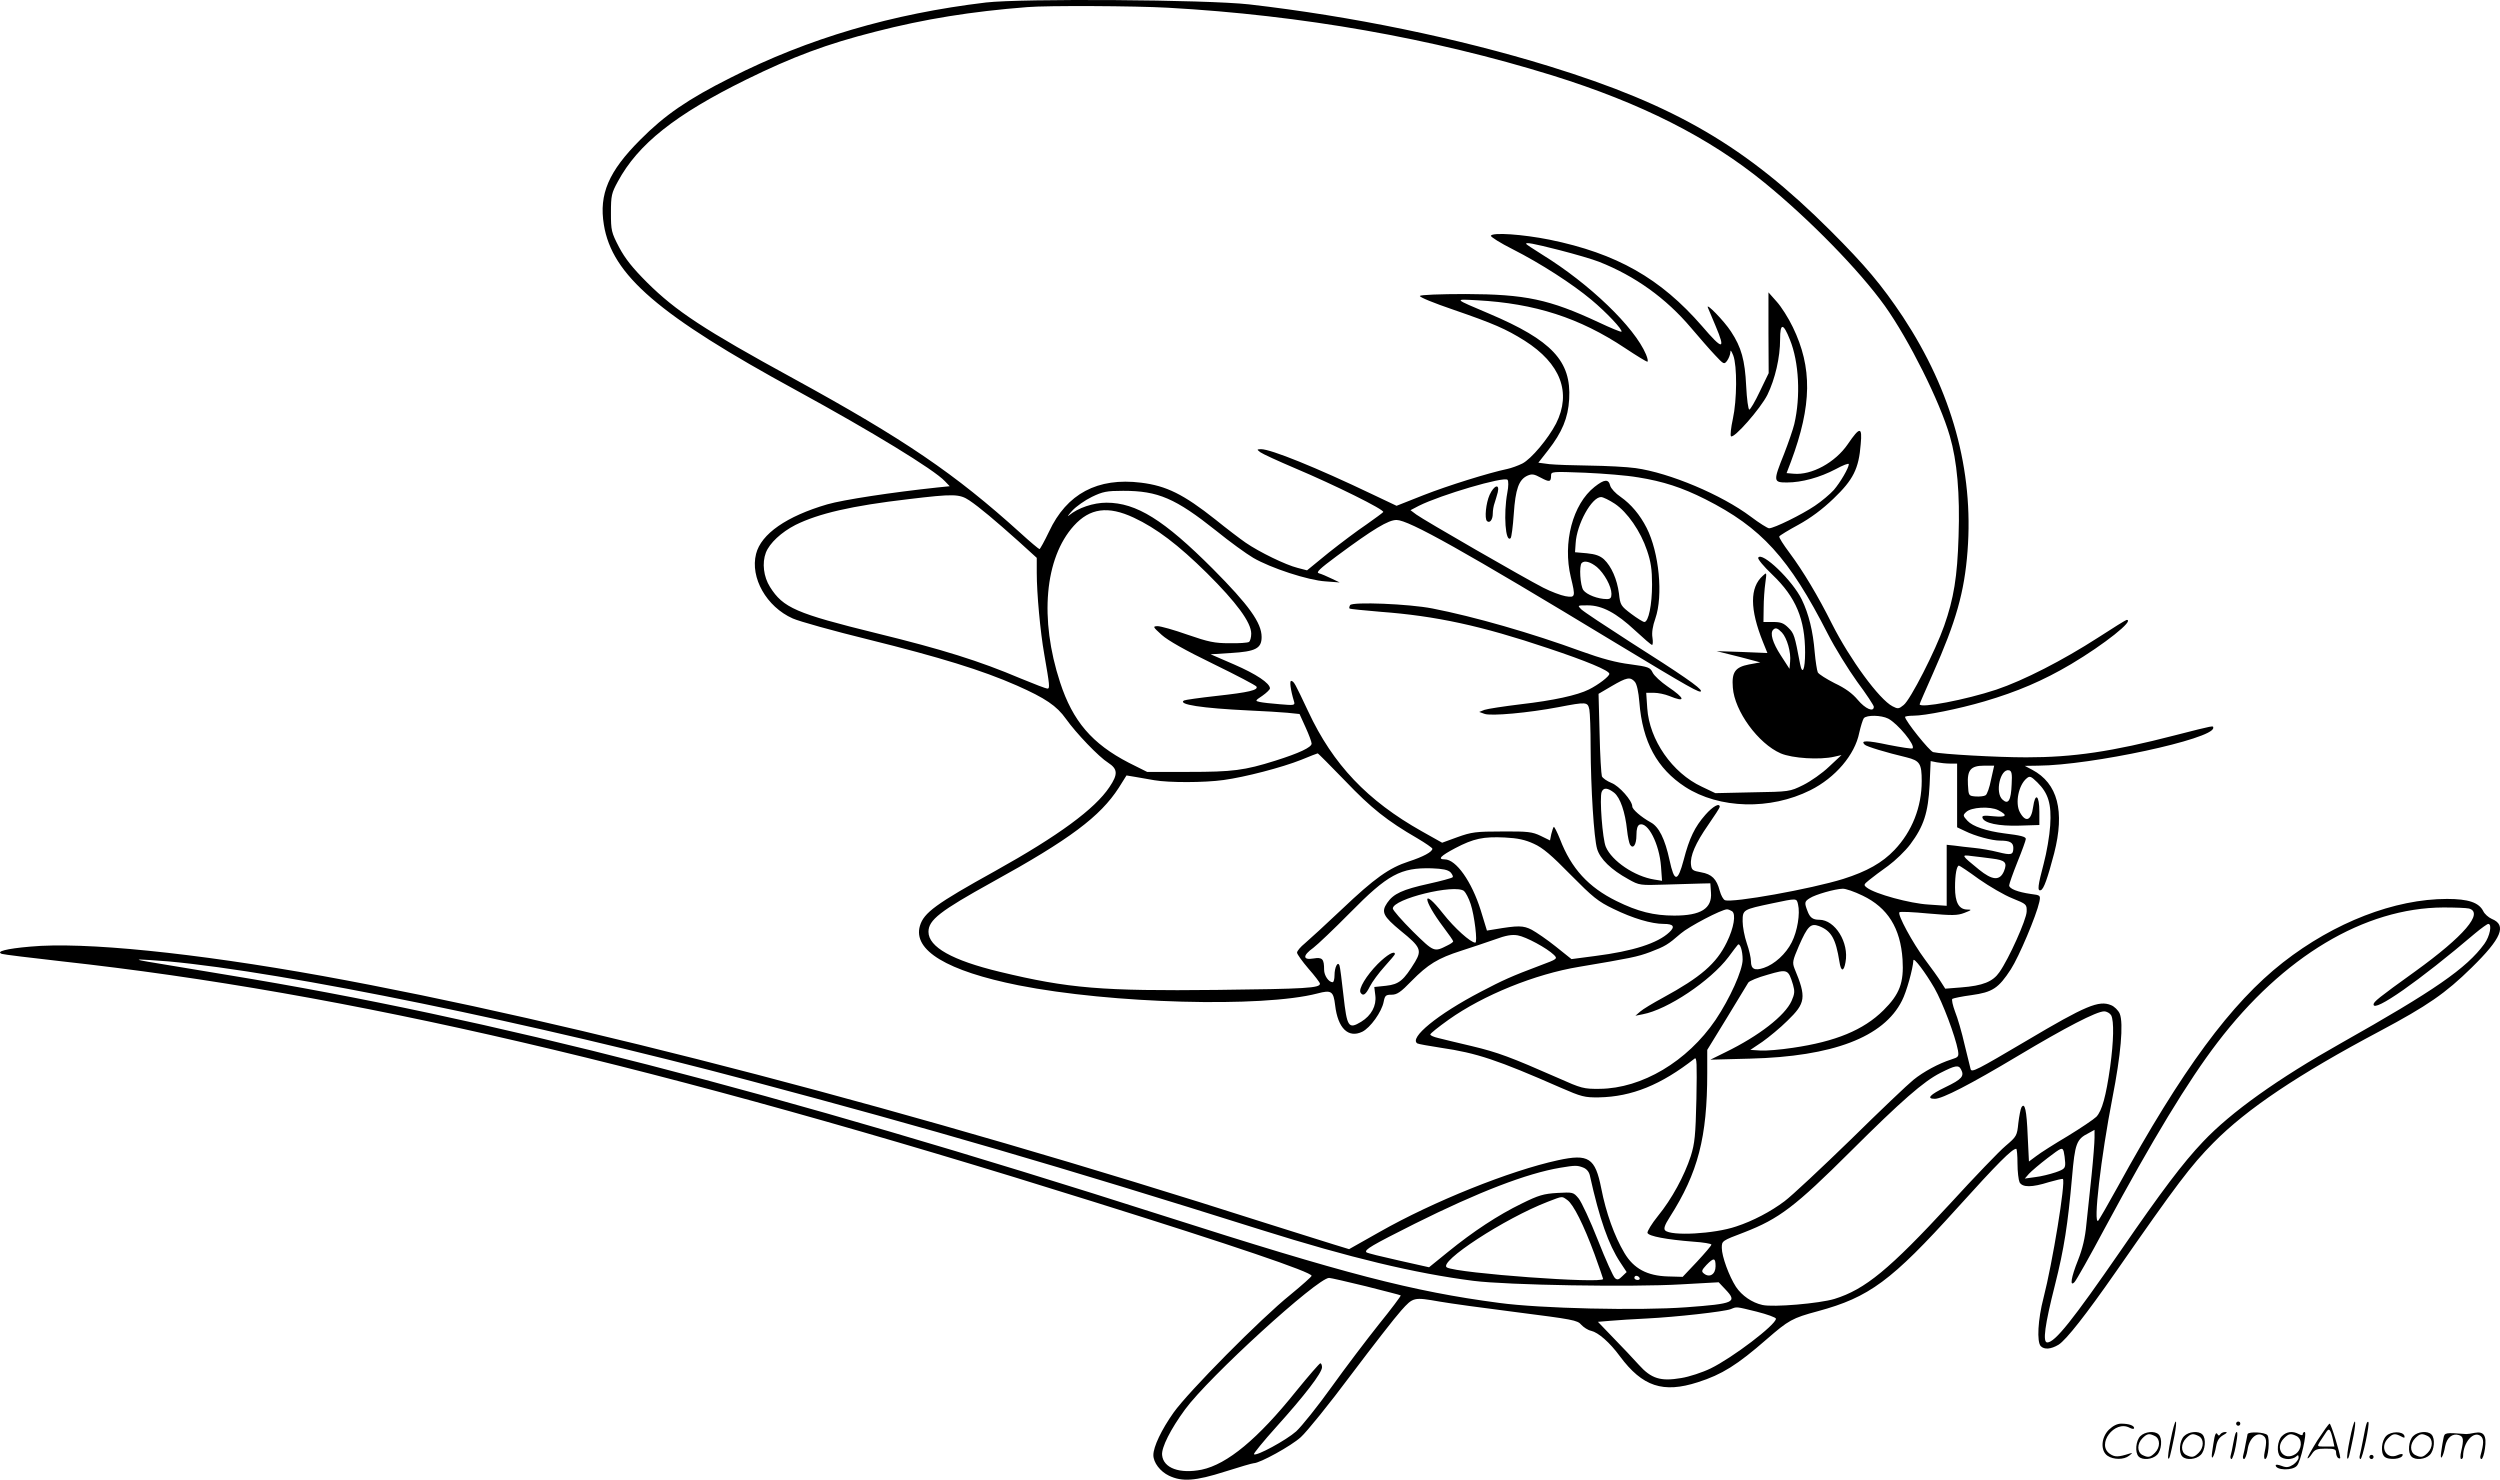 <svg version="1.0" xmlns="http://www.w3.org/2000/svg"
  viewBox="0 0 1200.629 710.644"
 preserveAspectRatio="xMidYMid meet">
<g transform="translate(-0.095,710.712) scale(0.1,-0.1)"
fill="#000000" stroke="none">
<path d="M4735 7095 c-450 -54 -853 -172 -1225 -361 -205 -103 -316 -179 -434
-298 -152 -152 -199 -261 -175 -408 39 -242 263 -435 927 -797 357 -195 659
-379 711 -435 l23 -24 -59 -6 c-217 -23 -453 -59 -529 -81 -195 -57 -318 -142
-342 -238 -29 -114 50 -254 176 -310 31 -14 196 -60 367 -102 338 -84 541
-146 709 -220 138 -61 192 -98 236 -160 49 -69 158 -183 203 -211 46 -30 48
-55 6 -117 -70 -105 -244 -233 -549 -403 -285 -158 -342 -200 -361 -263 -35
-118 130 -217 474 -286 444 -88 1170 -108 1435 -39 67 18 77 11 85 -57 13
-110 63 -159 130 -127 39 19 94 96 103 144 6 30 10 34 38 34 26 0 44 12 96 66
79 80 126 109 238 145 48 15 120 40 161 54 54 20 83 25 111 20 40 -7 140 -61
174 -94 18 -18 16 -20 -65 -50 -141 -53 -180 -71 -287 -127 -207 -108 -346
-222 -304 -248 5 -3 56 -12 114 -21 171 -25 270 -58 573 -191 101 -44 116 -48
185 -47 158 3 298 60 459 186 11 9 12 -22 9 -193 -4 -177 -8 -214 -27 -275
-31 -95 -91 -206 -158 -288 -30 -37 -52 -74 -50 -81 6 -16 92 -32 220 -42 48
-3 87 -10 87 -14 0 -5 -31 -41 -69 -82 l-69 -73 -71 2 c-99 3 -164 37 -209
113 -48 81 -88 192 -111 310 -29 147 -61 167 -208 135 -230 -50 -599 -198
-856 -344 l-147 -83 -72 22 c-40 12 -190 60 -334 105 -1677 537 -3314 965
-4524 1185 -616 111 -1147 165 -1403 141 -117 -10 -168 -24 -137 -35 8 -3 139
-19 290 -36 1369 -151 2864 -499 4955 -1155 665 -208 1045 -337 1045 -355 0
-4 -46 -45 -102 -91 -143 -115 -490 -466 -561 -566 -58 -82 -97 -164 -97 -204
0 -36 33 -79 75 -99 63 -30 126 -26 270 20 69 22 131 40 137 40 29 0 180 83
226 125 29 26 138 161 241 299 104 138 212 277 241 309 58 65 60 65 186 43 45
-8 211 -31 370 -51 266 -34 291 -38 309 -60 11 -12 32 -26 47 -29 35 -8 90
-56 139 -123 108 -145 207 -178 374 -124 116 37 189 83 330 206 106 92 123
102 246 135 247 67 353 145 669 495 196 217 264 285 284 285 3 0 6 -32 6 -71
0 -39 5 -79 10 -90 14 -25 59 -25 141 1 35 10 65 17 67 15 14 -14 -50 -404
-93 -571 -27 -103 -33 -212 -13 -232 17 -17 48 -15 85 7 37 23 134 147 276
351 292 420 359 509 468 619 161 163 407 328 799 536 229 122 316 182 441 305
144 141 170 204 97 234 -16 7 -35 24 -41 37 -21 42 -72 59 -174 59 -251 0
-541 -112 -788 -305 -249 -195 -484 -513 -795 -1080 -45 -82 -87 -154 -92
-160 -26 -25 13 307 68 590 40 204 54 358 35 404 -7 16 -26 35 -42 41 -58 24
-121 -2 -404 -170 -242 -143 -264 -154 -270 -138 -2 7 -15 60 -29 118 -13 58
-34 130 -46 159 -11 30 -17 57 -13 61 4 3 46 12 92 18 101 14 130 33 189 124
39 60 123 259 137 324 6 31 6 32 -42 38 -62 9 -103 25 -103 41 0 7 18 58 40
113 22 54 40 104 40 110 0 11 -24 17 -105 27 -84 11 -150 33 -175 60 -22 24
-23 27 -7 42 24 24 116 29 155 9 48 -25 39 -35 -24 -29 -46 5 -56 3 -52 -8 8
-25 77 -40 177 -37 l96 3 0 64 c0 80 -20 94 -30 22 -9 -66 -36 -76 -64 -24
-23 44 -6 130 33 162 15 13 21 10 51 -19 53 -52 69 -104 62 -208 -3 -48 -17
-130 -31 -182 -28 -106 -32 -134 -14 -128 14 5 32 55 64 177 52 203 17 336
-105 401 l-36 19 65 1 c254 2 840 128 840 181 0 12 9 14 -183 -35 -305 -79
-489 -106 -715 -106 -141 0 -405 15 -447 25 -17 4 -135 151 -135 169 0 3 18 6
40 6 56 0 216 32 342 69 156 46 281 99 416 179 158 94 307 212 266 212 -3 0
-65 -38 -137 -85 -169 -109 -358 -206 -489 -250 -148 -49 -368 -91 -368 -70 0
3 29 69 64 148 111 249 151 391 166 587 30 388 -75 768 -310 1125 -102 153
-180 246 -349 415 -405 404 -744 602 -1350 789 -442 136 -947 240 -1441 297
-205 23 -1091 29 -1265 9z m875 -25 c644 -36 1268 -146 1846 -325 427 -133
753 -298 1020 -516 218 -178 455 -421 577 -591 116 -163 264 -459 312 -625 35
-120 49 -277 42 -482 -6 -195 -23 -298 -69 -429 -41 -118 -163 -357 -195 -381
-23 -19 -28 -19 -53 -6 -64 33 -205 226 -291 396 -67 134 -139 254 -203 340
-30 40 -53 76 -50 80 3 5 44 30 92 56 58 32 114 73 169 126 94 90 121 143 130
261 8 85 -4 85 -62 0 -60 -88 -174 -150 -260 -142 l-34 3 21 55 c101 271 103
452 9 646 -21 44 -56 99 -78 123 l-39 44 0 -194 1 -194 -42 -87 c-23 -49 -46
-88 -51 -88 -5 0 -12 51 -15 113 -6 125 -23 186 -73 262 -33 51 -122 142 -111
115 3 -8 20 -48 37 -88 50 -118 35 -118 -65 -1 -200 230 -410 349 -732 415
-130 26 -275 36 -282 19 -2 -5 45 -35 105 -65 134 -68 286 -166 378 -243 72
-60 152 -145 144 -153 -3 -2 -52 18 -109 45 -238 111 -352 135 -639 136 -124
0 -217 -4 -220 -9 -3 -6 69 -35 160 -66 194 -67 252 -92 343 -149 173 -110
226 -249 151 -398 -38 -73 -119 -170 -162 -192 -20 -10 -53 -22 -72 -26 -90
-19 -286 -80 -403 -126 l-129 -51 -116 55 c-272 130 -488 217 -535 217 -21 -1
-21 -1 -3 -15 11 -8 85 -42 165 -76 192 -81 432 -200 425 -211 -3 -4 -40 -31
-81 -60 -42 -28 -123 -89 -181 -135 l-104 -85 -46 12 c-56 14 -182 75 -249
121 -26 18 -92 68 -145 111 -154 122 -236 162 -357 177 -209 26 -357 -53 -442
-235 -22 -46 -43 -84 -46 -84 -3 0 -45 35 -92 78 -314 284 -556 449 -1089 741
-430 235 -565 324 -703 461 -70 70 -106 115 -135 170 -37 71 -39 80 -39 165 0
83 3 95 33 150 97 180 276 322 617 490 224 110 387 171 620 230 237 61 461 97
730 118 95 8 514 6 675 -3z m1880 -1164 c74 -19 160 -44 190 -56 173 -68 322
-175 442 -317 40 -47 92 -107 116 -132 41 -44 43 -45 57 -27 8 11 15 29 16 40
0 15 4 11 14 -14 19 -50 18 -214 -2 -305 -9 -41 -13 -79 -9 -83 14 -13 142
133 175 199 37 76 61 179 61 267 0 79 15 79 47 -2 44 -108 52 -274 21 -406 -6
-25 -28 -89 -49 -143 -53 -132 -52 -137 14 -137 71 0 158 24 234 64 35 19 63
30 63 24 0 -18 -41 -88 -72 -124 -17 -19 -58 -54 -91 -76 -62 -42 -196 -108
-220 -108 -7 0 -47 25 -88 56 -140 105 -389 210 -553 233 -43 6 -141 11 -219
12 -78 1 -166 4 -195 7 l-53 7 47 60 c67 86 96 155 101 245 11 183 -83 283
-385 411 -172 73 -170 70 -57 64 277 -15 492 -84 711 -230 54 -36 102 -65 106
-65 5 0 2 16 -6 35 -55 131 -271 339 -498 479 -43 27 -78 50 -78 52 0 8 30 3
160 -30z m376 -1091 c124 -20 212 -49 324 -105 271 -137 402 -281 589 -647 34
-67 98 -170 141 -230 44 -59 80 -114 80 -120 0 -28 -41 -10 -77 33 -26 31 -60
56 -111 80 -39 20 -76 43 -81 52 -4 9 -11 53 -15 98 -8 99 -28 182 -62 252
-44 91 -191 232 -209 201 -4 -6 26 -42 68 -82 113 -108 157 -214 157 -374 0
-81 -13 -111 -24 -55 -26 138 -29 147 -56 174 -23 23 -37 28 -74 28 l-46 0 1
68 c0 37 4 91 8 119 7 52 7 53 -12 35 -63 -56 -63 -160 1 -319 l21 -52 -122 5
-122 4 60 -15 c33 -8 80 -20 105 -27 l45 -12 -55 -10 c-66 -13 -83 -37 -77
-111 8 -113 122 -269 230 -316 56 -24 188 -32 257 -16 l35 8 -60 -56 c-32 -31
-88 -70 -124 -88 -65 -32 -66 -32 -244 -35 l-178 -4 -65 31 c-142 66 -252 225
-262 377 l-5 74 37 0 c20 0 53 -7 73 -15 82 -34 79 -13 -7 45 -32 22 -65 52
-72 67 -12 25 -20 28 -108 40 -66 8 -137 27 -234 62 -240 88 -516 167 -716
206 -112 22 -384 33 -395 16 -4 -7 -5 -14 -3 -16 2 -3 69 -9 149 -16 267 -20
484 -67 805 -175 183 -61 294 -107 294 -123 0 -12 -52 -52 -98 -75 -56 -28
-171 -53 -327 -71 -82 -10 -161 -22 -175 -27 l-25 -10 25 -9 c30 -12 214 5
355 32 136 26 141 26 149 -12 3 -17 6 -97 6 -178 1 -201 16 -439 31 -490 14
-49 68 -101 150 -146 53 -30 56 -30 179 -26 69 2 145 4 170 5 l45 1 3 -44 c6
-77 -48 -111 -176 -111 -98 0 -175 19 -278 70 -134 66 -217 156 -271 297 -14
35 -28 62 -30 59 -3 -3 -8 -19 -12 -35 l-6 -30 -45 22 c-40 19 -60 22 -185 21
-126 0 -147 -3 -214 -27 l-74 -27 -98 55 c-261 147 -426 320 -545 575 -66 140
-68 143 -81 147 -10 4 -5 -41 13 -100 5 -17 0 -18 -68 -12 -40 3 -84 8 -97 11
-23 5 -23 6 13 30 20 14 36 30 36 35 0 25 -66 69 -172 115 l-113 49 96 6 c120
7 149 22 149 77 0 68 -61 153 -235 328 -234 234 -366 317 -510 317 -63 0 -137
-25 -180 -61 -11 -9 -4 1 15 22 19 21 62 51 95 67 52 25 71 29 150 29 168 0
251 -36 447 -192 64 -52 144 -110 178 -130 82 -48 263 -108 348 -113 l67 -5
-40 19 c-22 11 -49 22 -60 25 -15 4 3 21 85 82 178 132 249 174 288 174 58 0
324 -149 1050 -589 359 -217 412 -247 412 -232 0 14 -94 79 -340 235 -118 76
-224 146 -235 157 -19 19 -19 19 31 19 69 0 137 -36 228 -121 41 -38 77 -69
81 -69 4 0 5 16 2 35 -4 23 1 56 14 92 38 110 18 317 -42 435 -32 63 -75 114
-125 149 -24 16 -47 41 -50 54 -8 33 -28 31 -75 -6 -105 -83 -154 -268 -114
-434 23 -95 22 -99 -26 -91 -22 4 -70 22 -107 41 -90 46 -574 325 -609 351
l-28 21 40 21 c106 53 409 142 426 125 5 -5 5 -32 -1 -62 -19 -103 -9 -243 16
-218 4 4 11 56 15 116 8 119 24 165 66 184 21 9 31 8 64 -10 41 -22 49 -21 49
10 0 20 5 20 163 14 89 -4 203 -13 253 -22z m-3210 -111 c49 -33 124 -96 237
-197 l87 -79 0 -72 c0 -99 17 -284 36 -391 26 -150 28 -165 15 -165 -6 0 -64
22 -129 49 -198 84 -374 139 -692 217 -386 95 -448 122 -511 222 -31 49 -39
115 -20 165 18 46 74 98 142 133 111 55 269 92 544 124 216 26 244 25 291 -6z
m3100 -16 c60 -40 124 -132 155 -225 18 -53 24 -90 24 -163 0 -97 -17 -180
-37 -180 -6 0 -35 18 -63 39 -50 38 -53 42 -59 98 -9 68 -36 130 -72 164 -19
17 -41 25 -82 29 l-57 5 3 43 c5 91 77 222 122 222 10 0 40 -15 66 -32z
m-2310 -67 c109 -51 213 -130 351 -266 142 -141 213 -237 213 -291 0 -18 -5
-36 -11 -40 -7 -4 -49 -7 -94 -6 -70 0 -100 6 -201 41 -65 23 -129 41 -144 41
-24 -1 -23 -3 20 -42 30 -27 113 -74 247 -139 111 -54 204 -103 208 -109 10
-17 -36 -28 -191 -45 -81 -9 -152 -19 -157 -22 -31 -19 83 -37 313 -48 69 -3
151 -8 184 -11 l58 -6 29 -64 c16 -35 29 -70 29 -78 0 -18 -60 -46 -174 -82
-149 -47 -205 -54 -417 -54 l-199 0 -88 44 c-176 91 -269 199 -330 386 -100
305 -74 597 66 752 77 85 164 97 288 39z m2224 -237 c36 -31 70 -93 70 -129 0
-19 -5 -25 -22 -25 -43 0 -97 21 -113 43 -15 21 -21 117 -8 130 13 14 42 6 73
-19z m889 -315 c24 -26 44 -95 39 -140 l-3 -34 -42 65 c-39 60 -53 107 -36
123 11 11 21 8 42 -14z m-707 -236 c10 -11 18 -49 22 -98 15 -191 85 -319 220
-407 164 -106 409 -112 601 -16 120 60 214 170 235 276 7 31 17 63 22 70 14
16 83 15 117 -2 46 -24 132 -128 117 -143 -3 -3 -55 5 -116 17 -103 22 -136
22 -114 1 8 -9 104 -38 201 -61 64 -16 73 -30 73 -114 0 -124 -46 -242 -131
-331 -58 -61 -132 -103 -246 -139 -154 -48 -532 -116 -568 -102 -8 3 -19 23
-25 45 -15 57 -38 80 -90 89 -40 7 -45 11 -48 36 -5 42 21 103 83 192 30 43
55 82 55 86 0 21 -33 3 -69 -38 -51 -58 -77 -112 -104 -216 -29 -109 -45 -109
-68 -2 -22 102 -51 161 -91 182 -45 25 -88 62 -88 76 0 28 -63 99 -100 113
-22 9 -42 23 -46 32 -3 9 -9 102 -11 206 l-5 190 63 37 c72 42 89 46 111 21z
m-1391 -476 c126 -132 202 -192 347 -276 39 -23 72 -46 72 -50 0 -15 -45 -39
-113 -61 -95 -31 -164 -80 -322 -230 -77 -73 -157 -146 -177 -163 -21 -17 -38
-37 -38 -45 0 -7 25 -42 55 -77 30 -34 55 -67 55 -72 0 -21 -64 -25 -495 -30
-552 -6 -712 7 -1043 87 -228 55 -342 119 -342 192 0 57 56 100 305 238 374
206 520 316 609 454 l37 59 42 -7 c23 -4 65 -11 92 -16 70 -12 239 -12 332 1
103 14 280 60 373 97 41 17 77 31 79 31 2 1 61 -59 132 -132z m2905 83 l34 0
0 -153 0 -153 38 -18 c48 -24 129 -46 169 -46 46 0 63 -9 63 -35 0 -34 -10
-36 -74 -20 -31 8 -82 17 -114 20 -31 3 -74 8 -94 11 l-38 4 0 -146 0 -147
-87 6 c-89 5 -257 51 -296 81 -17 13 -16 15 11 37 16 13 57 44 91 68 34 25 82
71 106 103 65 87 86 152 93 286 l5 114 30 -6 c16 -3 45 -6 63 -6z m197 -77
c-7 -37 -19 -71 -26 -75 -7 -5 -28 -7 -47 -6 -35 3 -35 3 -38 57 -4 70 13 91
78 91 l48 0 -15 -67z m99 -22 c-3 -78 -16 -100 -44 -74 -37 33 -11 149 31 141
13 -3 16 -16 13 -67z m-1909 -41 c29 -23 53 -93 62 -180 3 -30 10 -61 14 -69
15 -24 31 -1 31 45 0 31 5 46 15 51 40 15 95 -93 103 -201 l5 -69 -37 6 c-95
15 -204 89 -233 157 -16 36 -31 236 -20 264 9 22 29 20 60 -4z m-386 -245 c43
-19 85 -55 177 -149 107 -108 131 -128 206 -164 92 -45 182 -72 242 -72 46 0
55 -13 26 -40 -56 -53 -175 -91 -356 -114 l-114 -15 -75 60 c-41 33 -94 69
-116 81 -41 21 -65 21 -178 2 l-37 -6 -30 98 c-43 137 -118 244 -173 244 -36
0 -19 17 51 54 88 46 134 56 238 51 62 -3 98 -11 139 -30z m2200 -71 c65 -8
75 -19 58 -61 -20 -47 -56 -44 -120 8 -86 70 -87 72 -35 65 25 -3 69 -8 97
-12z m-62 -99 c50 -35 122 -77 160 -92 69 -28 70 -29 69 -64 -1 -38 -85 -226
-131 -291 -31 -45 -79 -65 -184 -73 l-76 -6 -21 33 c-11 18 -46 67 -77 108
-58 78 -133 216 -122 226 3 4 66 1 139 -6 115 -10 139 -10 173 3 36 14 37 16
13 16 -40 1 -58 35 -58 106 0 62 8 105 19 105 3 0 47 -29 96 -65z m-2538 33
c9 -10 14 -21 10 -24 -4 -4 -55 -18 -114 -31 -127 -28 -170 -48 -200 -92 -30
-44 -20 -64 66 -135 94 -76 101 -92 68 -148 -55 -90 -77 -108 -139 -115 l-57
-6 5 -41 c6 -49 -19 -96 -68 -126 -61 -37 -68 -26 -85 126 -8 71 -16 136 -19
144 -8 23 -24 -8 -24 -47 0 -18 -4 -33 -9 -33 -19 0 -41 32 -41 60 0 52 -8 61
-51 54 -52 -9 -53 14 -1 51 20 15 100 91 177 169 181 184 243 217 392 213 53
-2 77 -7 90 -19z m65 -90 c8 -7 23 -35 32 -63 18 -54 34 -185 22 -185 -22 0
-100 70 -155 140 -102 130 -100 70 3 -67 25 -33 46 -63 46 -67 0 -3 -12 -12
-27 -19 -65 -33 -64 -34 -167 67 -53 53 -96 102 -96 110 0 46 298 119 342 84z
m1914 -22 c121 -58 182 -156 192 -307 7 -111 -14 -167 -92 -244 -96 -95 -230
-150 -435 -180 -59 -9 -130 -15 -156 -13 l-48 3 58 39 c31 22 86 67 120 101
88 85 92 112 34 251 -11 29 -9 38 21 108 42 96 57 110 96 96 60 -23 81 -60 99
-172 7 -48 21 -49 29 -2 18 94 -50 204 -126 204 -31 0 -45 10 -57 43 -15 39
-14 45 12 61 26 17 120 44 157 45 14 1 57 -14 96 -33z m-310 -42 c11 -44 -3
-129 -30 -182 -28 -56 -83 -106 -134 -123 -44 -15 -62 -6 -62 31 0 17 -9 56
-20 87 -11 32 -20 79 -20 105 0 57 1 57 143 87 119 25 116 25 123 -5z m3222
-20 c73 -20 -24 -133 -258 -302 -178 -128 -200 -146 -200 -159 0 -40 219 113
488 342 30 25 58 45 63 45 19 0 8 -59 -19 -96 -85 -117 -240 -224 -687 -476
-304 -171 -530 -332 -664 -474 -96 -101 -198 -236 -396 -524 -230 -333 -315
-440 -352 -440 -23 0 -12 83 37 276 44 174 62 292 82 518 14 161 21 182 79
211 l29 16 0 -38 c0 -21 -6 -101 -14 -178 -8 -77 -19 -183 -25 -236 -6 -67
-19 -120 -40 -173 -34 -85 -41 -131 -17 -106 8 8 74 125 146 260 229 425 400
707 540 890 316 414 706 647 1085 649 55 0 110 -2 123 -5z m-3539 -13 c20 -13
9 -80 -25 -149 -50 -103 -126 -168 -306 -266 -48 -26 -98 -56 -110 -67 l-23
-20 35 7 c119 22 326 161 412 275 22 30 42 56 45 59 10 10 23 -28 23 -71 0
-52 -61 -187 -130 -290 -136 -200 -354 -329 -556 -331 -77 -1 -88 2 -200 52
-230 101 -289 123 -414 153 -69 16 -142 34 -162 39 -21 5 -38 12 -38 17 0 5
39 36 88 71 166 118 415 219 627 254 244 41 280 48 341 71 71 27 85 35 147 89
38 33 196 116 222 116 6 0 16 -4 24 -9z m-7509 -241 c558 -51 1758 -297 2800
-575 853 -227 1478 -409 2450 -715 423 -133 736 -208 1016 -244 163 -21 764
-31 999 -17 l180 10 33 -35 c58 -61 42 -68 -188 -85 -228 -17 -703 -6 -900 21
-416 55 -738 139 -1610 418 -1872 599 -3234 950 -4491 1156 -447 74 -447 73
-424 75 11 0 72 -4 135 -9z m8481 -128 c40 -70 100 -230 113 -299 5 -30 3 -33
-32 -44 -60 -19 -134 -59 -182 -98 -25 -20 -160 -148 -300 -286 -141 -137
-284 -271 -319 -297 -65 -49 -152 -95 -232 -121 -105 -36 -313 -47 -341 -19
-8 8 -3 25 22 64 136 213 180 384 180 692 l0 111 95 155 c52 85 98 161 102
168 5 8 46 25 93 38 96 28 99 27 122 -48 9 -32 8 -44 -7 -78 -32 -71 -157
-168 -317 -246 l-73 -36 190 5 c398 10 642 103 730 278 22 42 53 154 55 194 1
17 57 -57 101 -133z m849 -131 c14 -28 12 -123 -5 -248 -20 -141 -39 -210 -66
-239 -12 -12 -74 -54 -138 -93 -64 -38 -132 -81 -151 -96 l-35 -26 -6 123 c-5
125 -14 163 -30 137 -4 -7 -11 -42 -15 -76 -6 -60 -8 -64 -61 -109 -30 -25
-150 -150 -267 -278 -291 -315 -407 -411 -555 -457 -73 -22 -294 -41 -346 -29
-50 11 -99 45 -127 87 -33 51 -68 146 -68 187 0 34 0 34 108 75 167 65 243
122 512 390 244 243 350 335 429 375 73 37 88 40 100 17 17 -32 4 -47 -75 -85
-75 -36 -93 -56 -51 -56 36 0 170 69 399 206 229 137 378 214 414 214 13 0 28
-9 34 -19z m-221 -707 c1 -27 -3 -32 -46 -47 -27 -9 -70 -20 -98 -23 l-50 -7
20 23 c11 12 52 47 90 76 67 51 70 52 77 31 3 -12 6 -36 7 -53z m-2315 -24
c16 -6 28 -20 32 -37 47 -212 90 -333 146 -418 l31 -47 -21 -20 c-17 -17 -24
-19 -35 -9 -8 6 -45 88 -82 182 -37 94 -79 184 -93 201 -25 30 -27 30 -102 26
-66 -4 -90 -11 -171 -51 -113 -55 -232 -133 -355 -233 l-90 -73 -147 33 c-81
18 -150 35 -154 39 -11 12 25 33 232 137 309 154 539 242 699 269 72 12 81 12
110 1z m-76 -156 c29 -20 79 -120 131 -261 22 -62 41 -115 41 -118 0 -24 -698
27 -750 55 -46 25 277 236 485 316 73 28 66 27 93 8z m712 -318 c0 -39 -29
-57 -56 -35 -13 10 -11 16 12 41 36 37 44 35 44 -6z m-365 -56 c3 -5 -1 -10
-9 -10 -9 0 -16 5 -16 10 0 6 4 10 9 10 6 0 13 -4 16 -10z m-1315 -40 c90 -23
166 -42 168 -44 2 -2 -45 -65 -105 -139 -59 -74 -162 -210 -228 -302 -66 -92
-142 -187 -169 -212 -47 -42 -192 -121 -203 -110 -3 3 46 63 108 132 136 151
219 259 219 286 0 10 -4 19 -8 19 -4 0 -57 -61 -118 -136 -182 -227 -329 -349
-452 -375 -105 -21 -184 7 -190 70 -4 36 41 125 110 219 113 155 636 632 692
632 7 0 86 -18 176 -40z m1877 -122 c51 -13 93 -28 93 -34 0 -29 -209 -188
-314 -239 -39 -19 -103 -40 -141 -46 -99 -17 -144 -3 -204 64 -25 28 -80 86
-121 128 l-75 78 60 5 c33 3 112 8 175 11 140 7 372 33 403 45 30 12 22 13
124 -12z M7155 4731 c-18 -40 -25 -114 -13 -126 13 -13 28 6 28 35 0 16 4 39
9 52 4 13 11 35 15 51 10 43 -18 34 -39 -12z M6617 2477 c-54 -55 -93 -119
-82 -137 12 -19 25 -10 45 30 11 22 43 65 70 95 28 31 50 57 50 60 0 19 -38
-3 -83 -48z M10426 194 c-10 -47 -15 -88 -12 -91 5 -6 9 7 30 110 7 37 10 67
6 67 -4 0 -15 -39 -24 -86z M10740 270 c0 -5 5 -10 10 -10 6 0 10 5 10 10 0 6
-4 10 -10 10 -5 0 -10 -4 -10 -10z M11286 194 c-10 -47 -15 -88 -12 -91 5 -6
9 7 30 110 7 37 10 67 6 67 -4 0 -15 -39 -24 -86z M11366 269 c-3 -8 -10 -41
-16 -74 -6 -33 -14 -68 -16 -77 -3 -10 -1 -18 3 -18 10 0 46 171 38 178 -2 3
-7 -1 -9 -9z M10129 241 c-38 -38 -41 -101 -7 -125 29 -20 79 -20 104 0 18 14
18 15 1 10 -53 -17 -69 -17 -92 -2 -69 45 21 166 94 126 12 -6 21 -7 21 -1 0
12 -25 21 -62 21 -19 0 -39 -10 -59 -29z M11130 189 c-28 -45 -49 -83 -47 -85
2 -3 12 7 21 21 14 21 24 25 66 25 43 0 50 -3 50 -19 0 -11 5 -23 10 -26 6 -3
10 -3 10 1 0 20 -44 164 -51 164 -4 0 -30 -37 -59 -81z m75 4 l7 -33 -42 0
c-42 0 -42 0 -28 23 8 12 21 32 29 44 15 25 22 18 34 -34z M10280 210 c-22
-22 -27 -79 -8 -98 19 -19 66 -14 88 8 22 22 27 79 8 98 -19 19 -66 14 -88 -8z
m71 0 c25 -14 25 -54 -1 -80 -23 -23 -33 -24 -61 -10 -25 14 -25 54 1 80 23
23 33 24 61 10z M10490 210 c-22 -22 -27 -79 -8 -98 19 -19 66 -14 88 8 22 22
27 79 8 98 -19 19 -66 14 -88 -8z m71 0 c25 -14 25 -54 -1 -80 -23 -23 -33
-24 -61 -10 -25 14 -25 54 1 80 23 23 33 24 61 10z M10636 204 c-3 -16 -8 -47
-11 -69 -8 -51 10 -26 19 27 5 27 15 42 34 53 18 10 22 14 10 15 -9 0 -20 -5
-24 -11 -5 -8 -9 -8 -14 1 -5 8 -10 3 -14 -16z M10737 223 c-2 -4 -7 -26 -11
-48 -4 -22 -9 -48 -12 -57 -3 -10 -1 -18 4 -18 4 0 14 28 20 62 11 58 10 81
-1 61z M10795 220 c-1 -3 -5 -23 -9 -45 -4 -22 -9 -48 -12 -57 -3 -10 -1 -18
4 -18 5 0 13 20 17 45 7 53 44 87 74 68 17 -11 19 -28 8 -80 -4 -18 -3 -33 2
-33 16 0 24 99 11 115 -12 14 -87 18 -95 5z M10960 210 c-22 -22 -27 -79 -8
-98 7 -7 24 -12 38 -12 14 0 31 5 38 12 9 9 12 8 12 -5 0 -9 -12 -24 -26 -34
-21 -13 -32 -15 -55 -6 -16 6 -29 8 -29 3 0 -24 81 -27 102 -2 18 19 50 162
37 162 -5 0 -9 -5 -9 -10 0 -7 -6 -7 -19 0 -30 16 -59 12 -81 -10z m71 0 c29
-16 25 -65 -6 -86 -56 -37 -103 28 -55 76 23 23 33 24 61 10z M11461 211 c-23
-23 -28 -80 -9 -99 19 -19 88 -13 88 9 0 5 -11 4 -24 -2 -54 -25 -89 38 -46
81 23 23 33 24 62 9 16 -9 19 -8 16 3 -8 22 -64 22 -87 -1z M11590 210 c-22
-22 -27 -79 -8 -98 19 -19 66 -14 88 8 22 22 27 79 8 98 -19 19 -66 14 -88 -8z
m71 0 c25 -14 25 -54 -1 -80 -23 -23 -33 -24 -61 -10 -25 14 -25 54 1 80 23
23 33 24 61 10z M11736 201 c-3 -14 -8 -44 -11 -66 -8 -51 10 -26 19 27 8 41
35 63 66 53 22 -7 24 -21 11 -77 -5 -22 -5 -38 0 -38 5 0 9 6 9 13 0 68 51
125 85 97 15 -13 15 -35 -1 -92 -3 -10 -1 -18 4 -18 6 0 13 23 17 50 9 63 -5
84 -49 76 -17 -4 -35 -6 -41 -6 -101 8 -104 7 -109 -19z M11380 110 c0 -5 5
-10 10 -10 6 0 10 5 10 10 0 6 -4 10 -10 10 -5 0 -10 -4 -10 -10z"/>
</g>
</svg>
